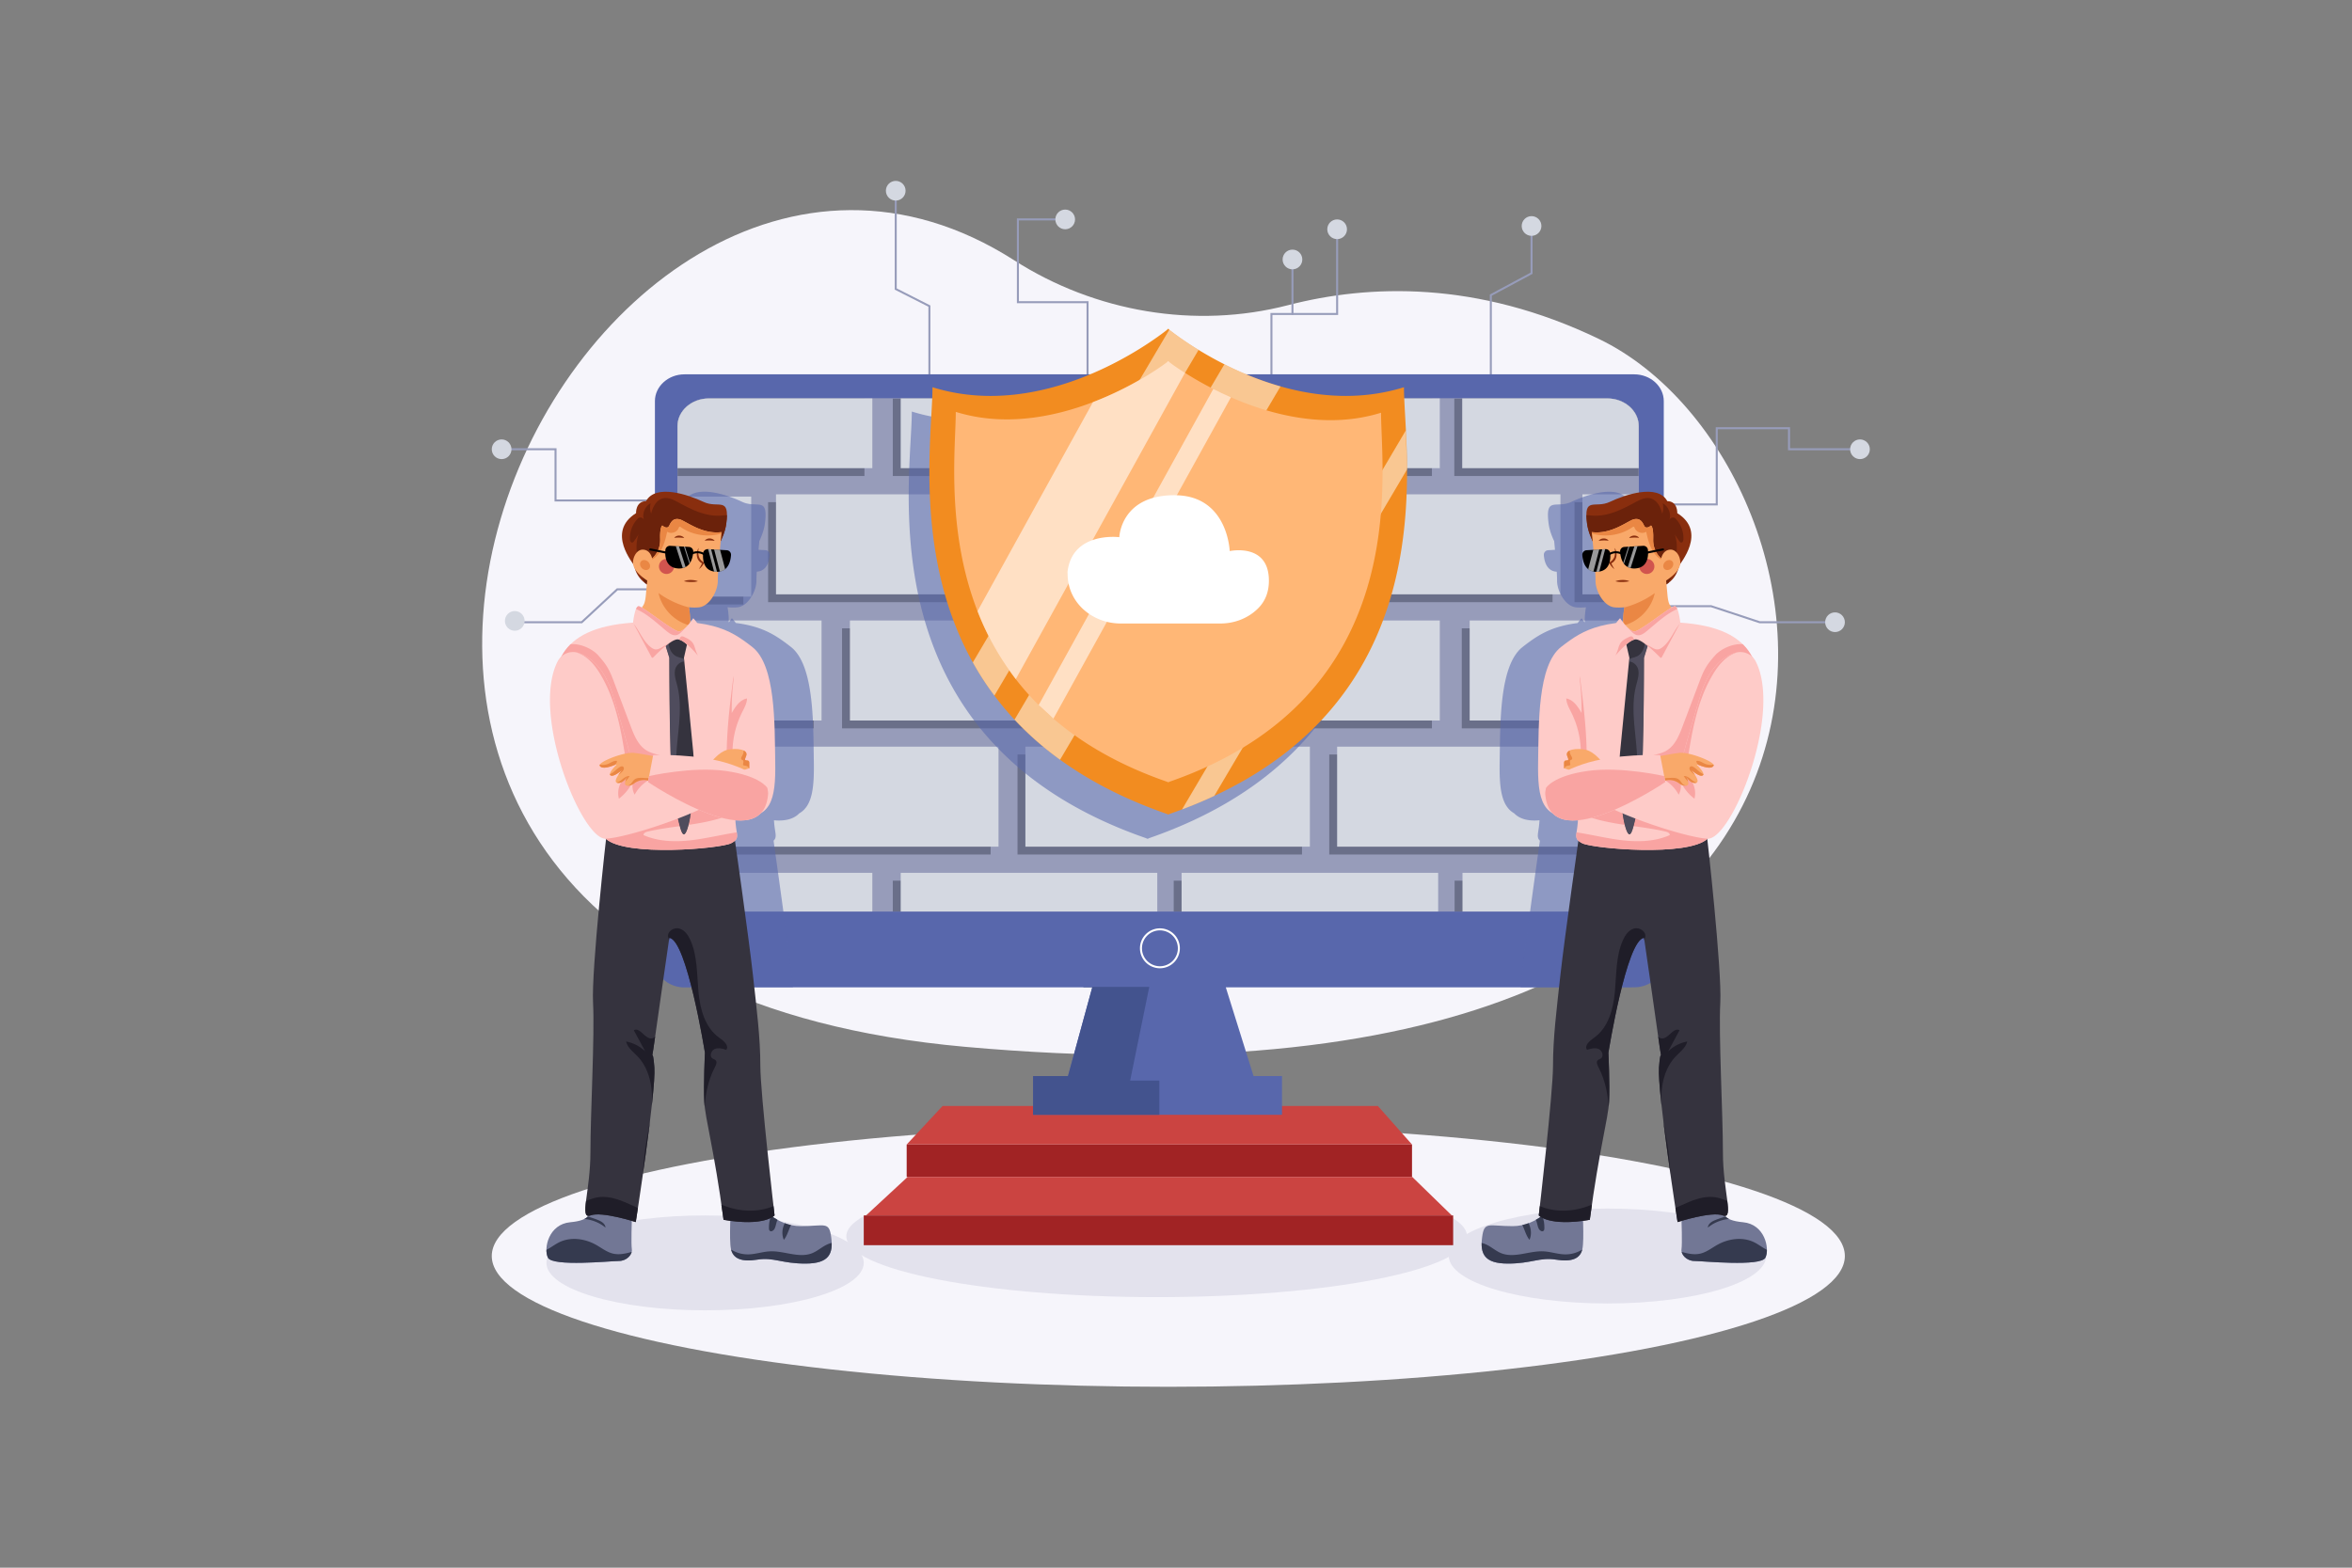 <svg id="_01" data-name="01" xmlns="http://www.w3.org/2000/svg" xmlns:xlink="http://www.w3.org/1999/xlink" viewBox="0 0 4680 3120"><rect x="0" y="0" width="4680" height="3120" fill="#808080" stroke="none"/><defs><style>.cls-1{fill:none;}.cls-2{opacity:0;}.cls-3{fill:#fff;}.cls-4{fill:#f6f5fb;}.cls-5{fill:#e3e2ed;}.cls-6{fill:#979cba;}.cls-7{fill:#d4d8e1;}.cls-8{fill:#cb4441;}.cls-9{fill:#a12324;}.cls-10{fill:#5867ac;}.cls-11{clip-path:url(#clip-path);}.cls-12{fill:#43538e;}.cls-13{clip-path:url(#clip-path-2);}.cls-14{opacity:0.69;}.cls-15{fill:#565b72;}.cls-16{opacity:0.56;}.cls-17{fill:#f28c20;}.cls-18{opacity:0.51;}.cls-19{fill:#ffb776;}.cls-20{opacity:0.57;}.cls-21{fill:#727795;}.cls-22{clip-path:url(#clip-path-3);}.cls-23{fill:#353a4f;}.cls-24{clip-path:url(#clip-path-4);}.cls-25{fill:#35333e;}.cls-26{clip-path:url(#clip-path-5);}.cls-27{fill:#1f1d28;}.cls-28{fill:#fecbc8;}.cls-29{clip-path:url(#clip-path-6);}.cls-30{fill:#f9a4a2;}.cls-31{fill:#892e0e;}.cls-32{clip-path:url(#clip-path-7);}.cls-33{fill:#6b220b;}.cls-34{fill:#f9a96a;}.cls-35{clip-path:url(#clip-path-8);}.cls-36{fill:#ea8744;}.cls-37{fill:#d1544e;}.cls-38{clip-path:url(#clip-path-9);}.cls-39{opacity:0.6;}.cls-40{fill:#605e72;}.cls-41{clip-path:url(#clip-path-10);}.cls-42{clip-path:url(#clip-path-11);}.cls-43{clip-path:url(#clip-path-12);}.cls-44{clip-path:url(#clip-path-13);}.cls-45{clip-path:url(#clip-path-14);}.cls-46{opacity:0.61;}.cls-47{fill:#fafafb;}.cls-48{clip-path:url(#clip-path-15);}.cls-49{clip-path:url(#clip-path-16);}.cls-50{clip-path:url(#clip-path-17);}.cls-51{clip-path:url(#clip-path-18);}.cls-52{clip-path:url(#clip-path-19);}.cls-53{clip-path:url(#clip-path-20);}.cls-54{clip-path:url(#clip-path-21);}.cls-55{clip-path:url(#clip-path-22);}.cls-56{clip-path:url(#clip-path-23);}.cls-57{clip-path:url(#clip-path-24);}.cls-58{clip-path:url(#clip-path-25);}.cls-59{clip-path:url(#clip-path-26);}</style><clipPath id="clip-path"><path class="cls-1" d="M3251.81,745H1361.89c-32.31,0-58.75,24-58.75,53.24V1911.71c0,29.28,26.44,53.24,58.75,53.24h811.49l-48.32,176.66h-69.48v77.12h495.35v-77.12h-56.6L2439.09,1965h812.72c32.31,0,58.75-24,58.75-53.24V798.24C3310.56,769,3284.12,745,3251.81,745Z"/></clipPath><clipPath id="clip-path-2"><path class="cls-1" d="M3260.74,847.92v911.25c0,30.2-28,54.95-62.2,54.95H1410.27c-34.23,0-62.2-24.75-62.2-54.95V847.92c0-30.2,28-54.95,62.2-54.95H3198.54C3232.77,793,3260.74,817.72,3260.74,847.92Z"/></clipPath><clipPath id="clip-path-3"><path class="cls-1" d="M3345.85,2427s1.69,48.62,0,59.07,10.07,23.53,25.76,23.53,132,11.76,141.15-6.53-1.31-66.66-44.44-70.58-37.57-20.11-37.57-20.11S3368.45,2395.33,3345.85,2427Z"/></clipPath><clipPath id="clip-path-4"><path class="cls-1" d="M3089.78,2399.76s-31.5,40.52-79.79,40.52-56.69-10.46-60.89,22.22,4.2,52.28,51.44,52.28,63-13.07,95.54-7.84,48.29-2.62,52.49-20.92,0-86.26,0-86.26Z"/></clipPath><clipPath id="clip-path-5"><path class="cls-1" d="M3143.57,1652.17s-30.75,216.09-38.59,287.54-14.81,125.47-14.81,181.23-28.34,298-28.34,298,19.63,22.66,101.53,8.72c18.79-141.16,36.6-200.41,38.34-235.26s-1.31-97.15-1.31-97.15,36-225.24,70.91-228.72c0,0,22.76,156.83,29.73,207.37s3.48,1.74,0,50.54,37,307.75,37,307.75,67.58-22,90.23-13.25,0-48.79,0-125.47-8.71-233.51-5.23-298-26.13-331.1-27.88-343.3S3143.57,1652.17,3143.57,1652.17Z"/></clipPath><clipPath id="clip-path-6"><path class="cls-1" d="M3106.29,1287.52c-47.05,36.6-44.44,154.23-45.75,228.72s7.32,117.63,79.47,108.48c-.06,36.6-12.13,43.13,8.44,53.59s210.09,27.45,249.3-9.15,84.95-130.7,99.33-235.26-.72-184.28-153.63-194.74S3153.34,1250.93,3106.29,1287.52Z"/></clipPath><clipPath id="clip-path-7"><path class="cls-1" d="M3337.45,1021.25s1.21-23.64-19.85-23.88c-19.24-35.08-84.37-12.72-114.27,1.44s-52.79-12.27-45.32,43.65,79.14,135.16,127.2,130.25,55.12-42.06,55.82-46.37S3398.08,1059.27,3337.45,1021.25Z"/></clipPath><clipPath id="clip-path-8"><path class="cls-1" d="M3167.24,1059s7.83,75.75,7.52,96.4,16.66,51.91,38.52,53.43a101.88,101.88,0,0,0,18.92-.24s-3.75,21.27-1.87,33.86,16.6,21.32,32.48,22.58c16.27,1.29,65-26.1,64.74-45s-7-7.37-9.63-36l-2.65-28.64s21.05-12.88,26.61-27.29-4.45-34.38-17.64-34.21c-15.78.2-18.7,17.46-18.7,17.46s-16.8-13-16-38.23-4.35-27.27-4.35-27.27-9.64,8.93-13.77.18-8.79-15.09-20.23-12.61S3206.88,1064.13,3167.24,1059Z"/></clipPath><clipPath id="clip-path-9"><path class="cls-1" d="M3236.05,1282.53l6.09,26.64s-13.59,135-18.52,188,3.39,135.38,13.61,157.59,15.08-25.07,24.59-56.2,9.48-289.41,9.48-289.41l9.59-31.19S3256,1246.17,3236.05,1282.53Z"/></clipPath><clipPath id="clip-path-10"><path class="cls-1" d="M3189.34,1518.42s-16.37-22.22-33.7-26.14-43.47-1.3-36.93,13.07-6.54,2.62-6.54,13.07v10.46l17.77,6.07s16.4,31.92,32.64,35.8S3142.34,1556.32,3189.34,1518.42Z"/></clipPath><clipPath id="clip-path-11"><path class="cls-1" d="M3493.74,1316.75a34.43,34.43,0,0,0-40.62-17.65c-21.9,6.67-52.09,26.78-69.75,85.14-30.06,99.33-39.92,139.85-39.92,139.85l-161.3-9.15s-34.09,28.75-25.57,58.81,190.19,92.8,241.17,95.41C3445.3,1671.6,3546.91,1422.16,3493.74,1316.75Z"/></clipPath><clipPath id="clip-path-12"><path class="cls-1" d="M3276.53,1510.23s45.31-9.68,65.25-11.86,71.37,18.21,68,25.35c-4.11,8.74-23.71,1.4-32.1-2.23-.76-.32-1.48.5-.92,1.06,5.43,5.41,16.17,17.07,11.6,20.51-6,4.53-22.92-10.39-22.92-10.39s21,24.2,8.41,25.53-20.43-15.58-20.43-15.58,11.64,19.56,2.63,20.88a18.63,18.63,0,0,1-14.25-4.11,32.7,32.7,0,0,0-26.43-6.46l-27.44,5.7Z"/></clipPath><clipPath id="clip-path-13"><path class="cls-1" d="M3074.44,1569.46s9.16-26.14,74.51-48.36,154.46-18.3,154.46-18.3l10.22,53.59S3072.44,1719.7,3074.44,1569.46Z"/></clipPath><clipPath id="clip-path-14"><path class="cls-1" d="M3223.62,1230.38s17.07,25.62,27.92,26.45,73.66-51.24,81.1-50.41,10.81,32.74,10.81,32.74l-36.91,68.94a1.86,1.86,0,0,1-3,.5c-7.39-7.65-35-35.36-48.18-36.07-12.17-.66-34.13,23.92-42.52,33.89a1.88,1.88,0,0,1-3.31-1.23c.18-12.73.53-44.28-.07-50.84C3208.69,1246.08,3223.62,1230.38,3223.62,1230.38Z"/></clipPath><clipPath id="clip-path-15"><path class="cls-1" d="M1257.23,2427s-1.69,48.62,0,59.07-10.07,23.53-25.76,23.53-132,11.76-141.15-6.53,1.31-66.66,44.44-70.58,37.57-20.11,37.57-20.11S1234.63,2395.33,1257.23,2427Z"/></clipPath><clipPath id="clip-path-16"><path class="cls-1" d="M1513.3,2399.76s31.5,40.52,79.79,40.52,56.7-10.46,60.9,22.22-4.2,52.28-51.45,52.28-63-13.07-95.54-7.84-48.29-2.62-52.49-20.92,0-86.26,0-86.26Z"/></clipPath><clipPath id="clip-path-17"><path class="cls-1" d="M1459.52,1652.17s30.74,216.09,38.58,287.54,14.81,125.47,14.81,181.23,28.34,298,28.34,298-19.63,22.66-101.53,8.72c-18.79-141.16-36.59-200.41-38.34-235.26s1.31-97.15,1.31-97.15-36-225.24-70.91-228.72c0,0-22.76,156.83-29.73,207.37s-3.48,1.74,0,50.54-37,307.75-37,307.75-67.58-22-90.23-13.25,0-48.79,0-125.47,8.71-233.51,5.23-298,26.14-331.1,27.88-343.3S1459.52,1652.17,1459.52,1652.17Z"/></clipPath><clipPath id="clip-path-18"><path class="cls-1" d="M1496.79,1287.52c47,36.6,44.44,154.23,45.75,228.72s-7.32,117.63-79.47,108.48c.06,36.6,12.13,43.13-8.44,53.59s-210.09,27.45-249.29-9.15-85-130.7-99.34-235.26.72-184.28,153.64-194.74S1449.74,1250.93,1496.79,1287.52Z"/></clipPath><clipPath id="clip-path-19"><path class="cls-1" d="M1265.63,1021.25s-1.21-23.64,19.85-23.88c19.24-35.08,84.38-12.72,114.28,1.44s52.78-12.27,45.32,43.65-79.15,135.16-127.21,130.25-55.12-42.06-55.82-46.37S1205,1059.27,1265.63,1021.25Z"/></clipPath><clipPath id="clip-path-20"><path class="cls-1" d="M1435.84,1059s-7.83,75.75-7.52,96.4-16.66,51.91-38.52,53.43a101.88,101.88,0,0,1-18.92-.24s3.75,21.27,1.87,33.86-16.59,21.32-32.48,22.58c-16.27,1.29-65-26.1-64.74-45s7-7.37,9.63-36l2.66-28.64s-21.06-12.88-26.62-27.29,4.45-34.38,17.64-34.21c15.78.2,18.7,17.46,18.7,17.46s16.8-13,16-38.23,4.36-27.27,4.36-27.27,9.63,8.93,13.76.18,8.79-15.09,20.23-12.61S1396.21,1064.13,1435.84,1059Z"/></clipPath><clipPath id="clip-path-21"><path class="cls-1" d="M1367,1282.53l-6.09,26.64s13.59,135,18.52,188-3.39,135.38-13.61,157.59-15.08-25.07-24.59-56.2-9.48-289.41-9.48-289.41l-9.59-31.19S1347.06,1246.17,1367,1282.53Z"/></clipPath><clipPath id="clip-path-22"><path class="cls-1" d="M1413.75,1518.42s16.36-22.22,33.69-26.14,43.47-1.3,36.94,13.07,6.53,2.62,6.53,13.07v10.46l-17.76,6.07s-16.41,31.92-32.65,35.8S1460.74,1556.32,1413.75,1518.42Z"/></clipPath><clipPath id="clip-path-23"><path class="cls-1" d="M1109.34,1316.75A34.44,34.44,0,0,1,1150,1299.1c21.89,6.67,52.08,26.78,69.74,85.14,30.06,99.33,39.93,139.85,39.93,139.85l161.29-9.15s34.09,28.75,25.57,58.81-190.19,92.8-241.16,95.41C1157.79,1671.6,1056.17,1422.16,1109.34,1316.75Z"/></clipPath><clipPath id="clip-path-24"><path class="cls-1" d="M1326.55,1510.23s-45.31-9.68-65.25-11.86-71.36,18.21-68,25.35c4.11,8.74,23.72,1.4,32.11-2.23.75-.32,1.47.5.91,1.06-5.43,5.41-16.16,17.07-11.6,20.51,6,4.53,22.92-10.39,22.92-10.39s-21,24.2-8.41,25.53,20.44-15.58,20.44-15.58-11.65,19.56-2.63,20.88c5.72.84,10.53-1.27,14.25-4.11a32.67,32.67,0,0,1,26.42-6.46l27.44,5.7Z"/></clipPath><clipPath id="clip-path-25"><path class="cls-1" d="M1528.64,1569.46s-9.16-26.14-74.51-48.36-154.46-18.3-154.46-18.3l-10.22,53.59S1530.64,1719.7,1528.64,1569.46Z"/></clipPath><clipPath id="clip-path-26"><path class="cls-1" d="M1379.46,1230.38s-17.07,25.62-27.92,26.45-73.66-51.24-81.09-50.41-10.81,32.74-10.81,32.74l36.9,68.94a1.86,1.86,0,0,0,3,.5c7.39-7.65,35-35.36,48.18-36.07,12.17-.66,34.13,23.92,42.52,33.89a1.88,1.88,0,0,0,3.31-1.23c-.17-12.73-.52-44.28.07-50.84C1394.4,1246.08,1379.46,1230.38,1379.46,1230.38Z"/></clipPath></defs><title>01</title><g id="_01-2" data-name="01" class="cls-2"><rect class="cls-3" width="4680" height="3120"/></g><path class="cls-4" d="M2018.15,518.09c161.09,103.06,360.18,137.11,544.5,89.33,160.62-41.63,376.16-49.72,618.77,67.12C3699.49,924,3921.34,2262.35,1920.25,2083.37,200.87,1929.59,1142.58-42.13,2018.15,518.09Z"/><ellipse class="cls-4" cx="2324.71" cy="2499.72" rx="1346.19" ry="260.28"/><ellipse class="cls-5" cx="1402.99" cy="2513.38" rx="315.72" ry="94.45"/><ellipse class="cls-5" cx="3198.55" cy="2499.72" rx="315.72" ry="94.45"/><ellipse class="cls-5" cx="2301.54" cy="2460.52" rx="617.52" ry="121.02"/><path class="cls-6" d="M2529.91,794.18a2,2,0,0,1-2-2V622.88h130.7V468a2,2,0,1,1,4,0V626.88h-130.7v165.3A2,2,0,0,1,2529.91,794.18Z"/><path class="cls-6" d="M2571.73,626.88a2,2,0,0,1-2-2V525.55a2,2,0,1,1,4,0v99.33A2,2,0,0,1,2571.73,626.88Z"/><path class="cls-6" d="M2164,836a2,2,0,0,1-2-2V603.36H2023.41V434.68h87a2,2,0,0,1,0,4h-83V599.36H2166V834A2,2,0,0,1,2164,836Z"/><path class="cls-6" d="M1849.32,795a2,2,0,0,1-2-2V610.43l-67-34V381.78a2,2,0,0,1,4,0V574l67,34V793A2,2,0,0,1,1849.32,795Z"/><path class="cls-6" d="M2966.44,785.23a2,2,0,0,1-2-2V586.18l81-43.53v-92.9a2,2,0,0,1,4,0V545l-81,43.53V783.23A2,2,0,0,1,2966.44,785.23Z"/><path class="cls-6" d="M3418,1005.91H3203.33a2,2,0,0,1,0-4H3414V850.3h147.77v41.82H3701a2,2,0,1,1,0,4H3557.81V854.3H3418Z"/><path class="cls-6" d="M1410.82,998.06H1103.4V896.12H998.13a2,2,0,0,1,0-4H1107.4V994.06h303.42a2,2,0,1,1,0,4Z"/><path class="cls-6" d="M1158.36,1240.33H1024.27a2,2,0,0,1,0-4h132.52l70.58-65.4h192.75a2,2,0,0,1,0,4H1228.94Z"/><path class="cls-6" d="M3651.3,1240.33H3501l-96.62-31.92H3143.57a2,2,0,0,1,0-4H3405l96.63,31.92H3651.3a2,2,0,0,1,0,4Z"/><circle class="cls-7" cx="1782.32" cy="379.6" r="19.6"/><circle class="cls-7" cx="998.13" cy="894.12" r="19.6"/><circle class="cls-7" cx="1024.27" cy="1235.71" r="19.6"/><circle class="cls-7" cx="2119.52" cy="436.68" r="19.6"/><circle class="cls-7" cx="2571.73" cy="516.4" r="19.6"/><circle class="cls-7" cx="2660.61" cy="456.28" r="19.6"/><circle class="cls-7" cx="3047.48" cy="449.75" r="19.6"/><circle class="cls-7" cx="3700.97" cy="894.12" r="19.6"/><circle class="cls-7" cx="3651.3" cy="1238.33" r="19.6"/><polygon class="cls-8" points="1875.55 2201.1 1804.1 2277.78 2809.6 2277.78 2741.64 2201.1 1875.55 2201.1"/><rect class="cls-9" x="1804.1" y="2277.78" width="1005.51" height="64.48"/><polygon class="cls-8" points="1806.06 2342.26 1723.23 2418.93 2888.79 2418.93 2810.01 2342.26 1806.06 2342.26"/><rect class="cls-9" x="1718.71" y="2418.93" width="1172.8" height="59.25"/><path class="cls-10" d="M3310.57,798.24V1911.71c0,29.28-26.45,53.25-58.76,53.25H2439.07l55.26,176.65h56.6v77.11H2055.58v-77.11h69.48L2173.39,1965h-811.5c-32.31,0-58.74-24-58.74-53.25V798.24c0-29.28,26.43-53.25,58.74-53.25H3251.81C3284.12,745,3310.57,769,3310.57,798.24Z"/><g class="cls-11"><polygon class="cls-12" points="2286.81 1964.1 2156.11 1964.1 2018.44 2115.71 2018.44 2246.21 2306.85 2260.35 2306.85 2150.57 2248.78 2150.57 2286.81 1964.1"/></g><path class="cls-6" d="M3260.74,847.92v911.25c0,30.2-28,54.95-62.2,54.95H1410.27c-34.23,0-62.2-24.75-62.2-54.95V847.92c0-30.2,28-54.95,62.2-54.95H3198.54C3232.77,793,3260.74,817.72,3260.74,847.92Z"/><g class="cls-13"><rect class="cls-6" x="1340.54" y="783.23" width="1924.39" height="1040.02"/><g class="cls-14"><rect class="cls-15" x="1277.31" y="748.28" width="442.75" height="199.09"/><rect class="cls-15" x="1528.4" y="999.37" width="442.75" height="199.09"/><rect class="cls-15" x="1675.49" y="1250.46" width="1173.74" height="199.09"/><rect class="cls-15" x="2908.66" y="1250.46" width="445.72" height="199.09"/><rect class="cls-15" x="1277.31" y="1250.46" width="341.72" height="199.09"/><rect class="cls-15" x="1277.31" y="1501.55" width="693.84" height="199.09"/><rect class="cls-15" x="2024.64" y="1501.55" width="566.07" height="199.09"/><rect class="cls-15" x="2644.92" y="1501.55" width="709.46" height="199.09"/><rect class="cls-15" x="1277.31" y="1752.65" width="442.75" height="199.09"/><rect class="cls-15" x="1776.52" y="1752.65" width="510.53" height="199.09"/><rect class="cls-15" x="2335.44" y="1752.65" width="510.53" height="199.09"/><rect class="cls-15" x="2894.37" y="1752.65" width="460.02" height="199.09"/><rect class="cls-15" x="2627.85" y="999.37" width="461.44" height="199.09"/><rect class="cls-15" x="3133.01" y="999.37" width="221.38" height="199.09"/><rect class="cls-15" x="1776.52" y="748.28" width="1072.71" height="199.09"/><rect class="cls-15" x="2893.8" y="748.28" width="442.75" height="199.09"/><rect class="cls-15" x="1261.63" y="1003.83" width="217.47" height="199.09"/></g><rect class="cls-7" x="1293" y="732.71" width="442.75" height="199.09"/><rect class="cls-7" x="1544.09" y="983.8" width="442.75" height="199.09"/><rect class="cls-7" x="1691.18" y="1234.89" width="1173.74" height="199.09"/><rect class="cls-7" x="2924.35" y="1234.89" width="445.72" height="199.09"/><rect class="cls-7" x="1293" y="1234.89" width="341.72" height="199.09"/><rect class="cls-7" x="1293" y="1485.98" width="693.84" height="199.09"/><rect class="cls-7" x="2040.33" y="1485.98" width="566.07" height="199.09"/><rect class="cls-7" x="2660.61" y="1485.98" width="709.46" height="199.09"/><rect class="cls-7" x="1293" y="1737.07" width="442.75" height="199.09"/><rect class="cls-7" x="1792.21" y="1737.07" width="510.53" height="199.09"/><rect class="cls-7" x="2351.13" y="1737.07" width="510.53" height="199.09"/><rect class="cls-7" x="2910.05" y="1737.07" width="460.02" height="199.09"/><rect class="cls-7" x="2643.54" y="983.8" width="461.44" height="199.09"/><rect class="cls-7" x="3148.69" y="983.8" width="221.38" height="199.09"/><rect class="cls-7" x="1792.21" y="732.71" width="1072.71" height="199.09"/><rect class="cls-7" x="2909.49" y="732.71" width="442.75" height="199.09"/><rect class="cls-7" x="1277.31" y="988.26" width="217.47" height="199.09"/></g><path class="cls-3" d="M2308,1927a39.71,39.71,0,1,1,39.71-39.7A39.75,39.75,0,0,1,2308,1927Zm0-75.41a35.71,35.71,0,1,0,35.71,35.71A35.74,35.74,0,0,0,2308,1851.61Z"/><g class="cls-16"><path class="cls-10" d="M2756.27,904.7c-1.77-35.34-3.89-64.66-3.89-85.68-86.63,27-171.92,19.24-245.61-1.67a632,632,0,0,1-111.64-44c-19.21-9.7-36.47-19.5-51.39-28.65a621.12,621.12,0,0,1-58.29-40.07c-.08-.08-.19-.13-.27-.21,0-1.94-3.68-1.94-3.68,0-30.35,24-244.41,183.92-467.19,114.62,0,90.29-39.24,333.36,80.24,547.65a583.38,583.38,0,0,0,83,113.92,622,622,0,0,0,90.6,79.7c57.64,41.77,127.77,78.57,213,108.08,0,1.08,4.42,1.08,4.42,0,8.57-2.95,17-6,25.25-9.12q25.29-9.49,48.72-19.9,7.82-3.46,15.43-7c340.65-158.85,384.28-452.69,383.57-649.68h0v0C2758.44,954.45,2757.42,928.23,2756.27,904.7Z"/></g><path class="cls-17" d="M2799.7,934.3v0c.7,197-42.92,490.83-383.58,649.68q-30.47,14.24-64.14,26.92c-8.26,3.11-16.68,6.17-25.25,9.12,0,1.08-4.42,1.08-4.42,0-85.22-29.51-155.35-66.31-213-108.08a622.54,622.54,0,0,1-90.6-79.7,582.84,582.84,0,0,1-83-113.92c-119.48-214.29-80.25-457.36-80.25-547.65C2078.27,840,2292.33,680,2322.67,656.07c0-1.94,3.69-1.94,3.69,0,.08.07.18.13.26.21a621.12,621.12,0,0,0,58.29,40.07c14.93,9.15,32.18,18.95,51.39,28.65A632.15,632.15,0,0,0,2548,769c73.68,20.91,159,28.62,245.6,1.67,0,21,2.12,50.34,3.9,85.68C2798.6,879.9,2799.62,906.12,2799.7,934.3Z"/><g class="cls-18"><path class="cls-3" d="M2548,769,2109.32,1512a622.54,622.54,0,0,1-90.6-79.7L2436.3,725A632.15,632.15,0,0,0,2548,769Z"/><path class="cls-3" d="M2384.91,696.35l-406.26,688.07a573.82,573.82,0,0,1-42.92-66.08l390.89-662.06A621.12,621.12,0,0,0,2384.91,696.35Z"/><path class="cls-3" d="M2797.45,856.37,2352,1610.92q33.72-12.66,64.14-26.92L2799.7,934.32v0Z"/></g><path class="cls-19" d="M2326.44,1556c0,.91-3.84.91-3.84,0-95-32.88-169-76.28-226.5-125.73q-15.45-13.26-29.31-27.08a525.92,525.92,0,0,1-45.56-51.52,539.82,539.82,0,0,1-76.17-135.33c-63.65-163.4-43.26-329.15-43.26-396.62,96.53,30,195.19,10.38,273-19.42s135-69.79,148.11-80.17c0-1.67,3.22-1.67,3.22,0C2331,724,2342,732,2357.86,742c14.82,9.44,33.93,20.68,56.33,32.07,10.95,5.54,22.69,11.14,35.11,16.58,81.24,35.57,191.42,64.14,298.72,30.76C2748,943.73,2814.15,1387.11,2326.44,1556Z"/><path class="cls-3" d="M2229.92,1240.88h198.69c27.95,0,55.15-10.51,74.91-30.28,13.52-13.52,21.22-31.45,21.35-54.35.41-76.69-78-59.5-78-59.5s-3.58-109.41-107.11-111.11c-109.8-1.81-112.57,83.48-112.57,83.48s-93.14-12.09-103,68.62a35.48,35.48,0,0,0,.14,4.13C2124.19,1199.89,2174.12,1240.88,2229.92,1240.88Z"/><g class="cls-20"><path class="cls-3" d="M2357.86,742l-336.63,609.58a539.82,539.82,0,0,1-76.17-135.33l229.74-416c77.93-29.82,135-69.79,148.11-80.17,0-1.67,3.22-1.67,3.22,0C2331,724,2342,732,2357.86,742Z"/><path class="cls-3" d="M2096.1,1430.22l353.2-639.53c-12.42-5.44-24.16-11-35.11-16.58l-347.4,629Z"/></g><g class="cls-16"><path class="cls-10" d="M3294.89,1242.06v669.65c0,29.28-26.46,53.25-58.77,53.25H3209c-6-41.38-11.6-80.3-13.54-93.61-.44-3.11-.7-4.83-.7-4.83-15.69,1.54-31.6,47.88-44.39,98.44H3025.67q1.38-12.27,2.8-25.25c3-27.37,9.39-76,16.1-125.6,7.45-55.16,15.35-111.46,19.53-140.95-4.6-4.31-4.65-9-3.61-16.57.81-5.86,2.28-13.49,2.8-24.08-20.65,1.88-38.58-1.64-50.42-13.88-25.93-14.74-29.72-51.15-28.84-102.39,1.31-74.49-1.3-192.12,45.75-228.72,29.8-23.18,55.68-40.59,109.47-47.57a101.63,101.63,0,0,1,7.87-9.57s2.35,3.56,5.88,8l.42,0c-.68-11.79,1.88-27.5,2.25-29.54a2.18,2.18,0,0,0,0-.24,102.92,102.92,0,0,1-18.92.24c-21.85-1.52-38.85-32.78-38.51-53.43.06-4-.2-10.25-.65-17.54-1.2-.11-2.4-.24-3.5-.45a22.7,22.7,0,0,1-10.46-4.7c-8.68-7-11.08-19.45-11.68-28a9,9,0,0,1,8.47-9.67l13.35-.79.34,0c-.57-6.28-1.12-12.19-1.62-17.34-5.67-11.84-9.56-23.57-11-34.45a136.12,136.12,0,0,1-1.41-17.07c-.34-33,20.49-14.16,46.71-26.58,29.9-14.17,95-36.52,114.28-1.44a23.1,23.1,0,0,1,4,.37c16.94,3,15.9,23.52,15.9,23.52,53.64,33.62,15.71,86.6,5.77,101.37a23.17,23.17,0,0,1-1.35,5.47,29.51,29.51,0,0,1-2.57,5,55.11,55.11,0,0,1-17.75,25.82c-.75.63-1.56,1.23-2.4,1.83-1,.74-2.09,1.44-3.22,2.15.4,4.21,1,10.79,2,21.14.89,9.65,2.25,14.75,3.66,18,1.52,3.48,3.12,4.81,4.29,7.32,3.27-1.93,5.65-3,6.77-2.9,1.91.21,3.53,2.43,4.89,5.62,4,9.36,5.93,27.13,5.93,27.13Q3281.76,1240.18,3294.89,1242.06Z"/></g><g class="cls-16"><path class="cls-10" d="M1590.48,1618.63c-11.84,12.24-29.78,15.76-50.43,13.88.53,10.59,2,18.22,2.8,24.08,1.05,7.6,1,12.26-3.61,16.57,4.16,29.49,12,85.79,19.53,140.95,6.72,49.58,13.07,98.23,16.1,125.6q1.41,13,2.82,25.25H1452.93c-12.78-50.56-28.67-96.9-44.38-98.44,0,0-.27,1.72-.71,4.83-1.93,13.31-7.58,52.23-13.54,93.61h-32.41c-32.31,0-58.74-24-58.74-53.25V1242.85q15.4-2.47,33.25-3.69s1.88-17.77,5.93-27.13c1.36-3.19,3-5.41,4.89-5.62a1.9,1.9,0,0,1,.84.11,23,23,0,0,1,5.93,2.79c2.25-4.86,6.09-5.28,8-25.28.94-10.35,1.57-16.93,2-21.14-1.13-.71-2.2-1.41-3.22-2.15a54.46,54.46,0,0,1-12.62-12.7,55.89,55.89,0,0,1-7.53-15,28.73,28.73,0,0,1-2.56-5,22.71,22.71,0,0,1-1.36-5.47c-9.93-14.77-47.86-67.75,5.78-101.37,0,0-.55-10.87,5.67-18,3-3.35,7.42-5.86,14.19-5.94,19.24-35.08,84.38-12.73,114.26,1.44,26.24,12.42,47.08-6.38,46.74,26.58a138.33,138.33,0,0,1-1.42,17.07c-1.43,10.88-5.35,22.61-11,34.45-.5,5.15-1,11.06-1.62,17.34l.34,0,13.36.79a9,9,0,0,1,8.47,9.67c-.61,8.57-3,21-11.71,28a22.52,22.52,0,0,1-10.46,4.7c-1.1.21-2.27.34-3.48.45-.44,7.29-.7,13.49-.65,17.54.31,20.65-16.65,51.91-38.5,53.43a103,103,0,0,1-18.93-.24,1.47,1.47,0,0,0,0,.24c.36,2,2.92,17.75,2.22,29.54l.42,0c3.55-4.49,5.9-8,5.9-8a101.63,101.63,0,0,1,7.87,9.57c53.8,7,79.68,24.39,109.47,47.57,47.06,36.6,44.44,154.23,45.75,228.72C1620.2,1567.48,1616.41,1603.89,1590.48,1618.63Z"/></g><path class="cls-21" d="M3345.85,2427s1.69,48.62,0,59.07,10.07,23.53,25.76,23.53,132,11.76,141.15-6.53-1.31-66.66-44.44-70.58-37.57-20.11-37.57-20.11S3368.45,2395.33,3345.85,2427Z"/><g class="cls-22"><path class="cls-23" d="M3524,2490.67c-12.34-3.55-22.19-12.73-33.72-18.36-22.76-11.12-50.77-7.33-72.89,5-11.24,6.27-21.62,14.71-34.15,17.63-21.67,5-43.27-7.49-65.39-10,2.4,13.46,11.66,25,23,32.61s24.72,11.68,38.09,14.56a251.3,251.3,0,0,0,101,.92c27.08-5.31,56.53-18.55,65.05-44.53A29.22,29.22,0,0,1,3524,2490.67Z"/><path class="cls-23" d="M3554.27,2475.82l-8.74,11.08c-.16.56-.39,1.07-.57,1.62C3550,2485.85,3553.68,2481.57,3554.27,2475.82Z"/><path class="cls-23" d="M3482.14,2433.12l.16-10.88c-20.12-10.66-44.65-3.17-66.05,4.6-8.1,2.94-17.59,7.68-18,16.28C3421.15,2424.14,3455.38,2420.06,3482.14,2433.12Z"/></g><path class="cls-21" d="M3089.78,2399.76s-31.5,40.52-79.79,40.52-56.69-10.46-60.89,22.22,4.2,52.28,51.44,52.28,63-13.07,95.54-7.84,48.29-2.62,52.49-20.92,0-86.26,0-86.26Z"/><g class="cls-24"><path class="cls-23" d="M3160.4,2476.89a62.46,62.46,0,0,1-45.19,19.6c-14.86,0-29.26-5.38-44.1-6.07-28.3-1.32-57.65,14.2-84,3.69-9.26-3.7-17-10.32-25.7-15.21s-19.4-8-28.55-4.06l0,17.47c-2.95,9.39,2.23,19.83,10,25.87s17.64,8.57,27.25,10.69c54.21,11.91,112.51,14.46,163.74-6.89,9.32-3.89,18.65-8.8,24.69-16.89S3166.41,2485,3160.4,2476.89Z"/><path class="cls-23" d="M3031.3,2442.81c3.64,8.46,6.21,17.63,12.12,24.68,7.58-17.58-.68-40.38-17.77-49a3.26,3.26,0,0,0-1.57,3.87l-10.77.66C3022.08,2425.8,3027.66,2434.35,3031.3,2442.81Z"/><path class="cls-23" d="M3057.56,2431.46c1.52,4.62,2,9.59,4.2,13.94,1.81,3.63,6.64,6.86,9.63,4.11,1.63-1.5,1.71-4,1.65-6.22-.18-7.5-.62-15.31-4.27-21.88s-11.44-11.44-18.64-9.3l-1.86,8.94C3053,2422.17,3056,2426.84,3057.56,2431.46Z"/></g><path class="cls-25" d="M3143.57,1652.17s-30.75,216.09-38.59,287.54-14.81,125.47-14.81,181.23-28.34,298-28.34,298,19.63,22.66,101.53,8.72c18.79-141.16,36.6-200.41,38.34-235.26s-1.31-97.15-1.31-97.15,36-225.24,70.91-228.72c0,0,22.76,156.83,29.73,207.37s3.48,1.74,0,50.54,37,307.75,37,307.75,67.58-22,90.23-13.25,0-48.79,0-125.47-8.71-233.51-5.23-298-26.13-331.1-27.88-343.3S3143.57,1652.17,3143.57,1652.17Z"/><g class="cls-26"><path class="cls-27" d="M3326.4,2388.8c-1.39-36-2.79-72.13-8.11-107.79-4.57-30.61-12-61-12.53-91.89s6.87-63.52,28.07-86.06c8.85-9.41,20.38-17.67,23.43-30.23a74.29,74.29,0,0,0-38,19.55q11.31-20.93,22.61-41.87c-12.15-7.2-22.5,18.65-36.37,16-7.66-1.47-10.66-10.65-12.13-18.31a1259.3,1259.3,0,0,1-20.9-171.48l-6.05,82.55c-12.69,70.09,21.21,140,24,211.21.92,23.62-1.6,47.25-1.47,70.89A317.36,317.36,0,0,0,3326.4,2388.8Z"/><path class="cls-27" d="M3273.67,1864.72c2.27-10.93-11.53-19.82-22.27-16.8s-17.74,13.31-22.25,23.52c-14,31.74-12.67,67.75-15.83,102.3s-13.17,71.9-41.66,91.69c-8.5,5.9-19.82,15.53-13.74,23.9,7.58-2.4,16-4.77,23.23-1.58s10.73,14.73,4,19c-1.94,1.25-4.41,1.69-6,3.33-3.37,3.39-1.09,9.06,1.14,13.28,29.67,56.07,21.95,123.72,13.45,186.59,22.86-47.94,46.21-98,45.89-151.08-.18-28.47-7.22-56.53-8.07-85-1-35.27,7.41-70,15.81-104.32Z"/><path class="cls-27" d="M3189.7,2403.35a23,23,0,0,0-5.55-4.82c-7.56-4.33-17-.75-25.16,2.22-35.9,13-78.18,12.31-110.2-8.52l-1.22,13.46c-5.73,10.31-1.38,23.93,7.14,32.09s20.2,12,31.6,15c30.76,8.11,65.16,11.49,93-4,10.45-5.8,20.27-15.93,19.32-27.85C3198.06,2414.3,3194.18,2408.34,3189.7,2403.35Z"/><path class="cls-27" d="M3448.47,2395.45c-11.82-5.57-23.9-11.21-36.86-12.88-23.19-3-45.88,7-67.14,16.68l-37.69,17.24-11.66,6.56c-4.36,5.84-.73,14.81,5.49,18.62s13.93,3.9,21.22,3.87c18.76-.07,37.53-.15,56.26-1.11,10.57-.54,21.16-1.37,31.52-3.54,25.1-5.24,47.86-18.06,70.16-30.71Z"/></g><path class="cls-28" d="M3106.29,1287.52c-47.05,36.6-44.44,154.23-45.75,228.72s7.32,117.63,79.47,108.48c-.06,36.6-12.13,43.13,8.44,53.59s210.09,27.45,249.3-9.15,84.95-130.7,99.33-235.26-.72-184.28-153.63-194.74S3153.34,1250.93,3106.29,1287.52Z"/><g class="cls-29"><path class="cls-30" d="M3497.73,1303.54c-18.3-38.42-68.73-17.35-84.3,0s-22.12,27.28-30.36,49.09q-17.52,46.41-35.05,92.82c-6.92,18.34-14.92,38-31.68,48.19-7.91,4.8-17.08,7-26,9.29a777,777,0,0,0-134.92,48.13c5.53-68.52-3.17-137.45-11.9-205.71l-.23,6.33a484.29,484.29,0,0,1,3.71,67.24c-7.24-12.51-16.19-26.26-30.4-28.86.25,10.09,5.64,19.2,10.14,28.24a179.89,179.89,0,0,1,18.58,71.12c1.07,21.56-1.47,44.41,6.2,64.19l2.13,61.43a13.12,13.12,0,0,0,1.12,5.87c1.49,2.76,4.69,4,7.65,5.07,48.93,16.85,101.92,17.28,152.29,29.15,3.73.88,8.38,3.16,7.7,6.93-32.08,14.18-68.72,13.94-103.45,9.06s-68.82-14.13-103.75-17.22c-4-.36-8.52-.51-10.66,4.42a10,10,0,0,0-.31,6.62c4.08,14.74,18.36,23.07,31.92,29.32,79.3,36.51,172.57,41.59,255.37,13.9,16.48-5.52,33.75-13.29,42.19-28.48,6.89-12.39,6.57-27.33,8.77-41.33,8.23-52.62,51.86-91.91,74.19-140.26C3530.22,1468.69,3497.73,1303.54,3497.73,1303.54Z"/></g><path class="cls-31" d="M3337.45,1021.25s1.21-23.64-19.85-23.88c-19.24-35.08-84.37-12.72-114.27,1.44s-52.79-12.27-45.32,43.65,79.14,135.16,127.2,130.25,55.12-42.06,55.82-46.37S3398.08,1059.27,3337.45,1021.25Z"/><g class="cls-32"><path class="cls-33" d="M3321.72,1035c4.19-12.32-1.76-27.27-13.27-33.34a34.62,34.62,0,0,1-1,20.54c-3.22-12.88-10-26.8-22.88-30.24-10.89-2.91-22,2.83-31.91,8.25-26.09,14.3-54.4,28.1-84.07,25.94-11.1-.81-24.06-3.32-30.15,9.14a21.54,21.54,0,0,0-1.77,5.48c-4.7,25,7.56,49.46,22.47,69.66,24.8,33.6,59.64,61.5,100.53,70,16.51,3.42,35.09,3.16,48.49-7.07,13-9.91,18.2-26.79,22.11-42.65,5.46-22.11,9.78-45.81,2.16-67.27q4.25,7,9.07,13.58c.89,1.22,1.94,2.52,3.43,2.75,3.05.46,4.6-3.56,4.74-6.64a56.53,56.53,0,0,0-15.45-40.82,7.42,7.42,0,0,0-12.5,2.72Z"/></g><path class="cls-34" d="M3167.24,1059s7.83,75.75,7.52,96.4,16.66,51.91,38.52,53.43a101.88,101.88,0,0,0,18.92-.24s-3.75,21.27-1.87,33.86,16.6,21.32,32.48,22.58c16.27,1.29,65-26.1,64.74-45s-7-7.37-9.63-36l-2.65-28.64s21.05-12.88,26.61-27.29-4.45-34.38-17.64-34.21c-15.78.2-18.7,17.46-18.7,17.46s-16.8-13-16-38.23-4.35-27.27-4.35-27.27-9.64,8.93-13.77.18-8.79-15.09-20.23-12.61S3206.88,1064.13,3167.24,1059Z"/><g class="cls-35"><path class="cls-36" d="M3291.37,1026.25c-6.43-3.87-13.82-5.87-21.21-7.15a125.92,125.92,0,0,0-88.21,17.63c-3.43,2.18-7,4.88-8,8.84l-17.74,11.89c29.44,13.45,65.9,10.11,92.4-8.48a3.13,3.13,0,0,1,1.82-.76c1.27.07,1.87,1.55,2.32,2.74,3.28,8.55,15.18,12.35,22.82,7.29,2.34,10.52,4.81,21.1,9.29,30.9s11.18,18.88,20.39,24.47a402.46,402.46,0,0,1,.67-52.09c.48-6.11,1.08-12.38-.62-18.27C3303.24,1036.05,3297.81,1030.12,3291.37,1026.25Z"/><path class="cls-36" d="M3216.45,1222.54a17,17,0,0,0-6.17,13.55,11,11,0,0,0,1.77,5.94c3.33,4.75,10.36,4.59,16,3.35,31.55-6.93,57.91-33.45,64.65-65a183.58,183.58,0,0,1-61.42,28.76Z"/><path class="cls-36" d="M3327.25,1116.83c-3.5-3.5-9.8-2.88-14.06,1.39s-4.89,10.56-1.4,14.06,9.8,2.87,14.06-1.4S3330.74,1120.32,3327.25,1116.83Z"/></g><path class="cls-31" d="M3241.65,1070.58a10.88,10.88,0,0,1,4.38-3.41,14.45,14.45,0,0,1,5.44-1.24,14.91,14.91,0,0,1,2.83.19,13.32,13.32,0,0,1,2.72.81,10.28,10.28,0,0,1,4.42,3.4c-1.94,0-3.54-.31-5.17-.34-.79-.08-1.58,0-2.35-.1s-1.55,0-2.33,0c-1.55,0-3.11.13-4.74.26S3243.55,1070.49,3241.65,1070.58Z"/><path class="cls-31" d="M3181,1076.27a10.82,10.82,0,0,1,4.38-3.42,14.41,14.41,0,0,1,5.44-1.24,15.84,15.84,0,0,1,2.83.19,13.1,13.1,0,0,1,2.72.82,10.19,10.19,0,0,1,4.41,3.4c-1.93,0-3.54-.32-5.16-.35-.79-.08-1.59,0-2.36-.09s-1.55,0-2.32,0c-1.55,0-3.12.13-4.74.27S3182.9,1076.17,3181,1076.27Z"/><path class="cls-31" d="M3212.94,1090.44a20.65,20.65,0,0,1,1.94,4,25.84,25.84,0,0,1,1.22,4.3,23.55,23.55,0,0,1,.09,9.13,18.69,18.69,0,0,1-4,8.54,20.59,20.59,0,0,1-7.53,5.54l.75-2.38,1.58,3.32c.54,1.1,1.08,2.2,1.64,3.29s1.14,2.17,1.79,3.21c.32.52.64,1.05,1,1.54a7.39,7.39,0,0,0,1.22,1.4,9.67,9.67,0,0,1-3.22-2.11,29.06,29.06,0,0,1-2.65-2.79c-.81-1-1.6-2-2.33-3s-1.42-2.1-2.08-3.18l-.88-1.42,1.63-1a22.15,22.15,0,0,0,6-5,18.58,18.58,0,0,0,3.51-6.85,30.24,30.24,0,0,0,1-8A54.28,54.28,0,0,0,3212.94,1090.44Z"/><circle class="cls-37" cx="3276.87" cy="1127.31" r="15.05"/><path class="cls-31" d="M3214.33,1156.83a30.47,30.47,0,0,1,6.9-1.91,48,48,0,0,1,7-.62,41.52,41.52,0,0,1,7,.46,21.78,21.78,0,0,1,6.9,2.07c-2.4.49-4.68.83-7,1.07s-4.59.37-6.89.4-4.61,0-6.92-.25A38.14,38.14,0,0,1,3214.33,1156.83Z"/><path class="cls-25" d="M3236.05,1282.53l6.09,26.64s-13.59,135-18.52,188,3.39,135.38,13.61,157.59,15.08-25.07,24.59-56.2,9.48-289.41,9.48-289.41l9.59-31.19S3256,1246.17,3236.05,1282.53Z"/><g class="cls-38"><g class="cls-39"><path class="cls-40" d="M3274.85,1264.67c-.74,16-3.48,35.1-18,41.74-8,3.62-19.49,3.88-21.92,12.27,9.12-6.14,22.08,2.72,24.68,13.41s-1.37,21.7-4.08,32.35c-13.21,51.88,3.35,106.36,2.17,159.88-.23,10.26-1.16,20.72-5.26,30.14-3.4,7.82-8.83,14.57-13.25,21.87-14.41,23.84-17.5,52.59-20.26,80.31-1,10.19-1.84,21.27,3.68,29.9,1,1.53,2.33,3.06,4.14,3.28,2.08.25,3.91-1.29,5.41-2.76a204.83,204.83,0,0,0,61-138.13c.89-25.92-3.21-51.77-3.27-77.7a249.7,249.7,0,0,1,6.56-57.39c5.19-22.18,13.45-43.89,14.43-66.65.61-14.19-1.64-28.44-.48-42.6a89.09,89.09,0,0,1,13.27-39.87Z"/></g></g><path class="cls-34" d="M3189.34,1518.42s-16.37-22.22-33.7-26.14-43.47-1.3-36.93,13.07-6.54,2.62-6.54,13.07v10.46l17.77,6.07s16.4,31.92,32.64,35.8S3142.34,1556.32,3189.34,1518.42Z"/><g class="cls-41"><path class="cls-36" d="M3131.75,1486.58c-3.93-.5-7.48,3.11-8.12,7s.95,7.84,3,11.22c1.3,2.14,2.69,5.22.75,6.81-.65.53-1.52.71-2.2,1.19-2.25,1.61-1.12,5-.69,7.77a2.82,2.82,0,0,1-.17,1.84,3.18,3.18,0,0,1-2.54,1.19c-3.71.48-8.46,1.78-8.66,5.51-.17,3.06,3.19,5.15,6.22,5.58s6.25-.08,9.08,1.1c4.6,1.91,6.42,7.36,7.5,12.22.46,2.08.87,4.31.07,6.28-1.16,2.85-4.61,4.21-7.67,3.9s-5.8-1.94-8.4-3.6c-5-3.2-9.94-6.74-13.52-11.49s-5.67-10.93-4.37-16.73c1.07-4.79,4.24-8.77,6.84-12.92s4.74-9.12,3.45-13.85c-1.21-4.46-5.36-8.73-3.55-13,1.26-3,4.83-4.08,8-4.84Z"/></g><path class="cls-28" d="M3493.74,1316.75a34.43,34.43,0,0,0-40.62-17.65c-21.9,6.67-52.09,26.78-69.75,85.14-30.06,99.33-39.92,139.85-39.92,139.85l-161.3-9.15s-34.09,28.75-25.57,58.81,190.19,92.8,241.17,95.41C3445.3,1671.6,3546.91,1422.16,3493.74,1316.75Z"/><g class="cls-42"><path class="cls-30" d="M3485.73,1298.49c-15.14-5.26-32.42-1.16-45.76,7.74s-23.26,22.06-31.53,35.8c-32.13,53.4-42.23,116.77-51.69,178.37-1,6.26-1.91,12.78,0,18.83s6.54,11,9.89,16.56a44.54,44.54,0,0,1,5,33.77,91.08,91.08,0,0,1-29.16-37.52,35.73,35.73,0,0,1-2.23,29.51,74.31,74.31,0,0,0-49.39-37.42c-19.66-4.22-40.17-.21-60.17-2.33a99.55,99.55,0,0,1-61.35-30.37,154.32,154.32,0,0,1,62.09-3.87c16.42,2.34,33.37,7.3,49.22,2.4,15.54-4.81,26.84-18.29,34.89-32.42,18.92-33.23,24.64-72.59,42.85-106.22a161.59,161.59,0,0,1,97.68-77.8Z"/></g><path class="cls-34" d="M3276.53,1510.23s45.31-9.68,65.25-11.86,71.37,18.21,68,25.35c-4.11,8.74-23.71,1.4-32.1-2.23-.76-.32-1.48.5-.92,1.06,5.43,5.41,16.17,17.07,11.6,20.51-6,4.53-22.92-10.39-22.92-10.39s21,24.2,8.41,25.53-20.43-15.58-20.43-15.58,11.64,19.56,2.63,20.88a18.63,18.63,0,0,1-14.25-4.11,32.7,32.7,0,0,0-26.43-6.46l-27.44,5.7Z"/><g class="cls-43"><path class="cls-36" d="M3420.18,1519.53l-2.79-.57a29.13,29.13,0,0,1-24.79,1.11c-5.63-2.4-11.09-6.71-17.12-5.66-.16,3.84,2.67,7.18,5.79,9.43,6.8,4.9,15.41,6.49,23.75,7.35,4.28.44,9.12.55,12.28-2.38,2.53-2.34,3.26-6,3.86-9.4C3421.08,1518.92,3420.14,1519,3420.18,1519.53Z"/><path class="cls-36" d="M3392.53,1541.62c-9-1.78-14.86-10.43-22.78-15.1-1.87-1.11-4.25-2-6.13-.91-1.69,1-2.27,3.26-1.8,5.16a11.63,11.63,0,0,0,3.11,4.89,50.28,50.28,0,0,0,19.9,12.91c2.16.76,4.58,1.35,6.69.48s3.41-3.86,1.86-5.55Z"/><path class="cls-36" d="M3366.35,1552.18c-4.71-3.81-9.92-8.28-15.94-7.63a52.46,52.46,0,0,0,12.82,14.62c3.08,2.41,6.62,4.54,10.53,4.75s8.16-2.07,9.07-5.88l0-1C3377.35,1559.59,3371.06,1556,3366.35,1552.18Z"/><path class="cls-36" d="M3363.11,1562.75l-7.27.59c-3.29.6-6.46-1.59-8.63-4.14s-3.82-5.59-6.42-7.69c-5-4-12.08-3.64-18.47-3.27a282.18,282.18,0,0,1-44.28-.94,6.84,6.84,0,0,0-3.34.22c-2.68,1.14-2.72,4.94-1.82,7.7,4.3,13.07,18.54,19.83,31.71,23.81a212,212,0,0,0,51.56,8.84c5.29.25,11.63-.27,14.25-4.87a13.17,13.17,0,0,0,1.34-6.15,19.13,19.13,0,0,0-1.42-9.07C3369,1565,3366.2,1562.72,3363.11,1562.75Z"/></g><path class="cls-28" d="M3074.44,1569.46s9.16-26.14,74.51-48.36,154.46-18.3,154.46-18.3l10.22,53.59S3072.44,1719.7,3074.44,1569.46Z"/><g class="cls-44"><path class="cls-30" d="M3076.19,1568.19s13.83-24,82.15-33.77S3313.53,1545,3313.53,1545l.14,54.56S3046.47,1715.48,3076.19,1568.19Z"/></g><path class="cls-28" d="M3223.62,1230.38s17.07,25.62,27.92,26.45,73.66-51.24,81.1-50.41,10.81,32.74,10.81,32.74l-36.91,68.94a1.86,1.86,0,0,1-3,.5c-7.39-7.65-35-35.36-48.18-36.07-12.17-.66-34.13,23.92-42.52,33.89a1.88,1.88,0,0,1-3.31-1.23c.18-12.73.53-44.28-.07-50.84C3208.69,1246.08,3223.62,1230.38,3223.62,1230.38Z"/><g class="cls-45"><path class="cls-30" d="M3250.28,1270.26a7.75,7.75,0,0,0-2-3c-2-1.49-4.75-.48-7,.58-6.18,2.93-12.64,6.09-16.57,11.68-3.1,4.42-4.26,9.85-6,15a68.93,68.93,0,0,1-19.78,29.73c-.94.83-2,2-1.56,3.14s1.9,1.32,3.1,1.33c13.57.17,28.63-.6,38.27-10.16,3.73-3.69,6.27-8.39,8.76-13l11.75-21.87,8.69,1.91A29.79,29.79,0,0,1,3250.28,1270.26Z"/><path class="cls-30" d="M3332.85,1255.15c-7.35,12.13-14.19,25.19-25.64,33.56-2.51,1.82-5.31,3.43-8.39,3.73-4.36.41-8.49-1.84-12.3-4l-26.41-15.1,8.75,11.92c3.91-3,9.92-.63,12.75,3.39s3.5,9.11,4.69,13.88a59.38,59.38,0,0,0,10.72,22c1.89,2.44,4.1,4.81,7,5.85,7.2,2.58,14.28-3.93,18.78-10.12,20.17-27.75,30.52-61.26,39.83-94.28C3349.28,1230.75,3340.21,1243,3332.85,1255.15Z"/><path class="cls-30" d="M3257.43,1264.06c6.91,1.33,13.46-3.25,18.9-7.71,21-17.22,41-37,66.45-46.45,2.72-1,5.56-1.93,7.73-3.85s3.49-5.16,2.23-7.77a8,8,0,0,0-3-3.06c-6.38-4.18-14.76-4.42-22.05-2.18s-13.69,6.7-19.66,11.46c-17.64,14.07-33.74,32-55.63,37.47a3.1,3.1,0,0,1-2.59-.14c-.73-.54-.52-2,.38-2l-15.94,1.71a73.48,73.48,0,0,0,13,16.38C3250.17,1260.7,3253.49,1263.3,3257.43,1264.06Z"/></g><path d="M3198.55,1107.8a2,2,0,0,1-1.47-3.35c.14-.15,13.7-14.34,34-2.85a2,2,0,0,1-2,3.48c-17.51-9.9-28.67,1.6-29.13,2.1A2,2,0,0,1,3198.55,1107.8Z"/><path d="M3272.56,1102.81a2,2,0,0,1-.41-4c1.2-.24,29.41-6.12,36.6-7.26a2,2,0,1,1,.63,4c-7.09,1.13-36.12,7.17-36.41,7.23A2,2,0,0,1,3272.56,1102.81Z"/><path d="M3182.26,1137.53c-.93.16-1.89.27-2.91.35a28.58,28.58,0,0,1-3,.1,26.62,26.62,0,0,1-5.68-.53,22.66,22.66,0,0,1-10.46-4.7c-8.69-7-11.1-19.45-11.69-28a9,9,0,0,1,8.45-9.68l13.37-.77,11.85-.71,5.92-.34,6-.37h.41a9.07,9.07,0,0,1,9.52,8.34C3205,1113.35,3203.51,1134.18,3182.26,1137.53Z"/><path d="M3268.77,1126.46a24,24,0,0,1-6.73,3.39,29.69,29.69,0,0,1-6.18,1.29c-.44.07-.88.11-1.35.15a30.75,30.75,0,0,1-10-.72c-.05,0-.08,0-.13,0a23.54,23.54,0,0,1-5.42-2,23.21,23.21,0,0,1-7.63-6.53c-.48-.62-.92-1.29-1.34-2-4.39-6.87-5.88-15.49-6.32-21.89a9,9,0,0,1,8.46-9.68l8-.47,2-.13,9.88-.58,3.78-.21,2.58-.14,9.25-.54,2-.13a8.48,8.48,0,0,1,3.71.6,8.87,8.87,0,0,1,4.75,4.17,9,9,0,0,1,1,3.57C3279.94,1104,3279.21,1118.84,3268.77,1126.46Z"/><g class="cls-46"><path class="cls-47" d="M3182.15,1093.57l-11.52,43.88a22.66,22.66,0,0,1-10.46-4.7l10.13-38.47Z"/></g><g class="cls-46"><path class="cls-47" d="M3194,1092.86l-11.77,44.67c-.93.16-1.89.27-2.91.35a28.58,28.58,0,0,1-3,.1l11.76-44.75Z"/></g><g class="cls-46"><polygon class="cls-47" points="3244.48 1130.57 3258.38 1086.9 3255.8 1087.04 3252.02 1087.25 3238.93 1128.49 3244.48 1130.57"/></g><g class="cls-46"><polygon class="cls-47" points="3231.3 1121.96 3242.14 1087.83 3240.14 1087.96 3229.96 1120 3231.3 1121.96"/></g><path class="cls-21" d="M1257.23,2427s-1.69,48.62,0,59.07-10.07,23.53-25.76,23.53-132,11.76-141.15-6.53,1.31-66.66,44.44-70.58,37.57-20.11,37.57-20.11S1234.63,2395.33,1257.23,2427Z"/><g class="cls-48"><path class="cls-23" d="M1079.1,2490.67c12.34-3.55,22.19-12.73,33.73-18.36,22.75-11.12,50.76-7.33,72.88,5,11.24,6.27,21.62,14.71,34.15,17.63,21.67,5,43.28-7.49,65.39-10-2.4,13.46-11.66,25-23,32.61s-24.72,11.68-38.09,14.56a251.3,251.3,0,0,1-101,.92c-27.08-5.31-56.53-18.55-65.05-44.53A29.22,29.22,0,0,0,1079.1,2490.67Z"/><path class="cls-23" d="M1048.81,2475.82l8.74,11.08c.16.56.39,1.07.57,1.62C1053.11,2485.85,1049.4,2481.57,1048.81,2475.82Z"/><path class="cls-23" d="M1120.94,2433.12l-.16-10.88c20.12-10.66,44.65-3.17,66.06,4.6,8.09,2.94,17.58,7.68,18,16.28C1181.94,2424.14,1147.7,2420.06,1120.94,2433.12Z"/></g><path class="cls-21" d="M1513.3,2399.76s31.5,40.52,79.79,40.52,56.7-10.46,60.9,22.22-4.2,52.28-51.45,52.28-63-13.07-95.54-7.84-48.29-2.62-52.49-20.92,0-86.26,0-86.26Z"/><g class="cls-49"><path class="cls-23" d="M1442.68,2476.89a62.48,62.48,0,0,0,45.19,19.6c14.86,0,29.26-5.38,44.1-6.07,28.3-1.32,57.65,14.2,84,3.69,9.26-3.7,17-10.32,25.7-15.21s19.4-8,28.56-4.06l0,17.47c3,9.39-2.23,19.83-10,25.87s-17.64,8.57-27.25,10.69c-54.21,11.91-112.51,14.46-163.74-6.89-9.32-3.89-18.65-8.8-24.69-16.89S1436.67,2485,1442.68,2476.89Z"/><path class="cls-23" d="M1571.78,2442.81c-3.64,8.46-6.21,17.63-12.12,24.68-7.58-17.58.68-40.38,17.77-49a3.26,3.26,0,0,1,1.57,3.87l10.77.66C1581,2425.8,1575.42,2434.35,1571.78,2442.81Z"/><path class="cls-23" d="M1545.52,2431.46c-1.52,4.62-2,9.59-4.2,13.94-1.81,3.63-6.64,6.86-9.63,4.11-1.63-1.5-1.71-4-1.65-6.22.18-7.5.63-15.31,4.27-21.88s11.44-11.44,18.64-9.3l1.86,8.94C1550.08,2422.17,1547,2426.84,1545.52,2431.46Z"/></g><path class="cls-25" d="M1459.52,1652.17s30.74,216.09,38.58,287.54,14.81,125.47,14.81,181.23,28.34,298,28.34,298-19.63,22.66-101.53,8.72c-18.79-141.16-36.59-200.41-38.34-235.26s1.31-97.15,1.31-97.15-36-225.24-70.91-228.72c0,0-22.76,156.83-29.73,207.37s-3.48,1.74,0,50.54-37,307.75-37,307.75-67.58-22-90.23-13.25,0-48.79,0-125.47,8.71-233.51,5.23-298,26.14-331.1,27.88-343.3S1459.52,1652.17,1459.52,1652.17Z"/><g class="cls-50"><path class="cls-27" d="M1276.68,2388.8c1.39-36,2.79-72.13,8.11-107.79,4.57-30.61,12-61,12.54-91.89s-6.88-63.52-28.08-86.06c-8.85-9.41-20.38-17.67-23.43-30.23a74.25,74.25,0,0,1,38,19.55q-11.31-20.93-22.6-41.87c12.15-7.2,22.49,18.65,36.36,16,7.66-1.47,10.66-10.65,12.13-18.31a1259.3,1259.3,0,0,0,20.9-171.48l6,82.55c12.69,70.09-21.21,140-24,211.21-.92,23.62,1.6,47.25,1.47,70.89A317.24,317.24,0,0,1,1276.68,2388.8Z"/><path class="cls-27" d="M1329.41,1864.72c-2.27-10.93,11.53-19.82,22.27-16.8s17.74,13.31,22.25,23.52c14,31.74,12.67,67.75,15.84,102.3s13.16,71.9,41.65,91.69c8.5,5.9,19.82,15.53,13.74,23.9-7.57-2.4-16-4.77-23.23-1.58s-10.73,14.73-4,19c1.94,1.25,4.41,1.69,6,3.33,3.37,3.39,1.1,9.06-1.14,13.28-29.67,56.07-22,123.72-13.45,186.59-22.86-47.94-46.21-98-45.89-151.08.18-28.47,7.22-56.53,8.07-85,1-35.27-7.41-70-15.81-104.32Z"/><path class="cls-27" d="M1413.38,2403.35a23,23,0,0,1,5.55-4.82c7.56-4.33,17-.75,25.16,2.22,35.9,13,78.18,12.31,110.2-8.52l1.22,13.46c5.74,10.31,1.38,23.93-7.13,32.09s-20.21,12-31.61,15c-30.76,8.11-65.16,11.49-93-4-10.45-5.8-20.27-15.93-19.32-27.85C1405,2414.3,1408.91,2408.34,1413.38,2403.35Z"/><path class="cls-27" d="M1154.61,2395.45c11.83-5.57,23.9-11.21,36.86-12.88,23.19-3,45.88,7,67.14,16.68l37.69,17.24,11.66,6.56c4.36,5.84.73,14.81-5.49,18.62s-13.93,3.9-21.22,3.87c-18.76-.07-37.52-.15-56.26-1.11-10.57-.54-21.16-1.37-31.52-3.54-25.1-5.24-47.85-18.06-70.15-30.71Z"/></g><path class="cls-28" d="M1496.79,1287.52c47,36.6,44.44,154.23,45.75,228.72s-7.32,117.63-79.47,108.48c.06,36.6,12.13,43.13-8.44,53.59s-210.09,27.45-249.29-9.15-85-130.7-99.34-235.26.72-184.28,153.64-194.74S1449.74,1250.93,1496.79,1287.52Z"/><g class="cls-51"><path class="cls-30" d="M1105.35,1303.54c18.3-38.42,68.74-17.35,84.3,0s22.12,27.28,30.36,49.09q17.52,46.41,35,92.82c6.92,18.34,14.92,38,31.69,48.19,7.9,4.8,17.07,7,26,9.29a777,777,0,0,1,134.92,48.13c-5.53-68.52,3.17-137.45,11.9-205.71l.23,6.33a484.28,484.28,0,0,0-3.7,67.24c7.23-12.51,16.18-26.26,30.39-28.86-.25,10.09-5.64,19.2-10.14,28.24a180.05,180.05,0,0,0-18.58,71.12c-1.07,21.56,1.47,44.41-6.2,64.19l-2.13,61.43a13.12,13.12,0,0,1-1.12,5.87c-1.49,2.76-4.69,4-7.65,5.07-48.93,16.85-101.92,17.28-152.29,29.15-3.73.88-8.38,3.16-7.7,6.93,32.08,14.18,68.72,13.94,103.45,9.06S1453,1657,1487.91,1653.9c4-.36,8.52-.51,10.66,4.42a10,10,0,0,1,.31,6.62c-4.08,14.74-18.35,23.07-31.91,29.32-79.31,36.51-172.58,41.59-255.38,13.9-16.48-5.52-33.74-13.29-42.19-28.48-6.89-12.39-6.57-27.33-8.76-41.33-8.24-52.62-51.87-91.91-74.2-140.26C1072.86,1468.69,1105.35,1303.54,1105.35,1303.54Z"/></g><path class="cls-31" d="M1265.63,1021.25s-1.21-23.64,19.85-23.88c19.24-35.08,84.38-12.72,114.28,1.44s52.78-12.27,45.32,43.65-79.15,135.16-127.21,130.25-55.12-42.06-55.82-46.37S1205,1059.27,1265.63,1021.25Z"/><g class="cls-52"><path class="cls-33" d="M1281.36,1035c-4.19-12.32,1.76-27.27,13.27-33.34a34.62,34.62,0,0,0,1,20.54c3.22-12.88,10-26.8,22.88-30.24,10.89-2.91,22,2.83,31.92,8.25,26.09,14.3,54.39,28.1,84.06,25.94,11.1-.81,24.06-3.32,30.16,9.14a21.52,21.52,0,0,1,1.76,5.48c4.7,25-7.55,49.46-22.47,69.66-24.79,33.6-59.64,61.5-100.53,70-16.5,3.42-35.09,3.16-48.49-7.07-13-9.91-18.19-26.79-22.11-42.65-5.45-22.11-9.78-45.81-2.15-67.27q-4.26,7-9.08,13.58c-.89,1.22-1.94,2.52-3.43,2.75-3.05.46-4.59-3.56-4.73-6.64a56.48,56.48,0,0,1,15.44-40.82,7.42,7.42,0,0,1,12.5,2.72Z"/></g><path class="cls-34" d="M1435.84,1059s-7.83,75.75-7.52,96.4-16.66,51.91-38.52,53.43a101.88,101.88,0,0,1-18.92-.24s3.75,21.27,1.87,33.86-16.59,21.32-32.48,22.58c-16.27,1.29-65-26.1-64.74-45s7-7.37,9.63-36l2.66-28.64s-21.06-12.88-26.62-27.29,4.45-34.38,17.64-34.21c15.78.2,18.7,17.46,18.7,17.46s16.8-13,16-38.23,4.36-27.27,4.36-27.27,9.63,8.93,13.76.18,8.79-15.09,20.23-12.61S1396.21,1064.13,1435.84,1059Z"/><g class="cls-53"><path class="cls-36" d="M1311.71,1026.25c6.43-3.87,13.82-5.87,21.22-7.15a125.9,125.9,0,0,1,88.2,17.63c3.44,2.18,7,4.88,8,8.84l17.74,11.89c-29.44,13.45-65.9,10.11-92.4-8.48a3.13,3.13,0,0,0-1.82-.76c-1.27.07-1.87,1.55-2.32,2.74-3.28,8.55-15.18,12.35-22.81,7.29-2.35,10.52-4.81,21.1-9.3,30.9S1307,1108,1297.8,1113.62a400.68,400.68,0,0,0-.67-52.09c-.48-6.11-1.08-12.38.62-18.27C1299.84,1036.05,1305.27,1030.12,1311.71,1026.25Z"/><path class="cls-36" d="M1386.63,1222.54a17,17,0,0,1,6.17,13.55A11,11,0,0,1,1391,1242c-3.33,4.75-10.36,4.59-16,3.35-31.55-6.93-57.9-33.45-64.65-65a183.58,183.58,0,0,0,61.42,28.76Z"/><path class="cls-36" d="M1275.84,1116.83c3.49-3.5,9.79-2.88,14.05,1.39s4.89,10.56,1.4,14.06-9.79,2.87-14.06-1.4S1272.34,1120.32,1275.84,1116.83Z"/></g><path class="cls-31" d="M1361.43,1070.58c-1.9-.09-3.56-.25-5.2-.39s-3.19-.22-4.74-.26c-.78-.06-1.54,0-2.33,0s-1.56,0-2.35.1c-1.62,0-3.23.29-5.16.34a10.19,10.19,0,0,1,4.41-3.4,13.71,13.71,0,0,1,2.72-.81,15,15,0,0,1,2.83-.19,14.41,14.41,0,0,1,5.44,1.24A10.88,10.88,0,0,1,1361.43,1070.58Z"/><path class="cls-31" d="M1422.08,1076.27c-1.9-.1-3.56-.26-5.19-.39s-3.2-.23-4.75-.27c-.77,0-1.54,0-2.32,0s-1.57,0-2.36.09c-1.62,0-3.23.3-5.16.35a10.16,10.16,0,0,1,4.42-3.4,12.84,12.84,0,0,1,2.71-.82,15.84,15.84,0,0,1,2.83-.19,14.41,14.41,0,0,1,5.44,1.24A10.82,10.82,0,0,1,1422.08,1076.27Z"/><path class="cls-31" d="M1390.14,1090.44a55.5,55.5,0,0,0-.7,8.52,30.65,30.65,0,0,0,1,8,18.58,18.58,0,0,0,3.51,6.85,22.15,22.15,0,0,0,6,5l1.63,1-.88,1.42c-.66,1.08-1.35,2.14-2.08,3.18s-1.52,2-2.33,3a30.24,30.24,0,0,1-2.64,2.79,9.77,9.77,0,0,1-3.22,2.11,7.34,7.34,0,0,0,1.21-1.4c.36-.49.68-1,1-1.54.65-1,1.2-2.14,1.79-3.21s1.1-2.19,1.64-3.29l1.58-3.32.75,2.38a20.59,20.59,0,0,1-7.53-5.54,18.69,18.69,0,0,1-4-8.54,23.55,23.55,0,0,1,.09-9.13,25.84,25.84,0,0,1,1.22-4.3A21.24,21.24,0,0,1,1390.14,1090.44Z"/><circle class="cls-37" cx="1326.21" cy="1127.31" r="15.05"/><path class="cls-31" d="M1388.75,1156.83a38,38,0,0,1-7,1.22q-3.48.3-6.93.25c-2.3,0-4.59-.17-6.89-.4s-4.58-.58-7-1.07a21.85,21.85,0,0,1,6.9-2.07,41.52,41.52,0,0,1,7-.46,48.28,48.28,0,0,1,7,.62A30.53,30.53,0,0,1,1388.75,1156.83Z"/><path class="cls-25" d="M1367,1282.53l-6.09,26.64s13.59,135,18.52,188-3.39,135.38-13.61,157.59-15.08-25.07-24.59-56.2-9.48-289.41-9.48-289.41l-9.59-31.19S1347.06,1246.17,1367,1282.53Z"/><g class="cls-54"><g class="cls-39"><path class="cls-40" d="M1328.24,1264.67c.73,16,3.48,35.1,18,41.74,8,3.62,19.48,3.88,21.91,12.27-9.12-6.14-22.08,2.72-24.68,13.41s1.37,21.7,4.08,32.35c13.21,51.88-3.35,106.36-2.17,159.88.23,10.26,1.17,20.72,5.26,30.14,3.4,7.82,8.84,14.57,13.25,21.87,14.41,23.84,17.5,52.59,20.26,80.31,1,10.19,1.84,21.27-3.68,29.9-1,1.53-2.33,3.06-4.13,3.28-2.09.25-3.92-1.29-5.42-2.76a204.83,204.83,0,0,1-61-138.13c-.88-25.92,3.21-51.77,3.27-77.7a249.7,249.7,0,0,0-6.56-57.39c-5.19-22.18-13.45-43.89-14.43-66.65-.61-14.19,1.64-28.44.48-42.6a89,89,0,0,0-13.27-39.87Z"/></g></g><path class="cls-34" d="M1413.75,1518.42s16.36-22.22,33.69-26.14,43.47-1.3,36.94,13.07,6.53,2.62,6.53,13.07v10.46l-17.76,6.07s-16.41,31.92-32.65,35.8S1460.74,1556.32,1413.75,1518.42Z"/><g class="cls-55"><path class="cls-36" d="M1471.34,1486.58c3.92-.5,7.47,3.11,8.11,7s-.94,7.84-3,11.22c-1.3,2.14-2.69,5.22-.75,6.81.65.53,1.52.71,2.2,1.19,2.25,1.61,1.12,5,.69,7.77a2.82,2.82,0,0,0,.17,1.84,3.19,3.19,0,0,0,2.54,1.19c3.71.48,8.46,1.78,8.66,5.51.17,3.06-3.18,5.15-6.22,5.58s-6.25-.08-9.08,1.1c-4.6,1.91-6.42,7.36-7.5,12.22-.46,2.08-.87,4.31-.07,6.28,1.16,2.85,4.61,4.21,7.67,3.9s5.81-1.94,8.4-3.6c5-3.2,9.95-6.74,13.52-11.49s5.67-10.93,4.37-16.73c-1.07-4.79-4.24-8.77-6.84-12.92s-4.74-9.12-3.45-13.85c1.21-4.46,5.37-8.73,3.56-13-1.27-3-4.84-4.08-8-4.84Z"/></g><path class="cls-28" d="M1109.34,1316.75A34.44,34.44,0,0,1,1150,1299.1c21.89,6.67,52.08,26.78,69.74,85.14,30.06,99.33,39.93,139.85,39.93,139.85l161.29-9.15s34.09,28.75,25.57,58.81-190.19,92.8-241.16,95.41C1157.79,1671.6,1056.17,1422.16,1109.34,1316.75Z"/><g class="cls-56"><path class="cls-30" d="M1117.35,1298.49c15.15-5.26,32.42-1.16,45.76,7.74s23.26,22.06,31.53,35.8c32.14,53.4,42.23,116.77,51.69,178.37,1,6.26,1.91,12.78,0,18.83s-6.53,11-9.88,16.56a44.5,44.5,0,0,0-5,33.77,90.92,90.92,0,0,0,29.16-37.52,35.7,35.7,0,0,0,2.24,29.51,74.27,74.27,0,0,1,49.38-37.42c19.66-4.22,40.17-.21,60.18-2.33a99.6,99.6,0,0,0,61.35-30.37,154.37,154.37,0,0,0-62.1-3.87c-16.42,2.34-33.37,7.3-49.21,2.4-15.54-4.81-26.85-18.29-34.89-32.42-18.92-33.23-24.65-72.59-42.86-106.22a161.59,161.59,0,0,0-97.68-77.8Z"/></g><path class="cls-34" d="M1326.55,1510.23s-45.31-9.68-65.25-11.86-71.36,18.21-68,25.35c4.11,8.74,23.72,1.4,32.11-2.23.75-.32,1.47.5.91,1.06-5.43,5.41-16.16,17.07-11.6,20.51,6,4.53,22.92-10.39,22.92-10.39s-21,24.2-8.41,25.53,20.44-15.58,20.44-15.58-11.65,19.56-2.63,20.88c5.72.84,10.53-1.27,14.25-4.11a32.67,32.67,0,0,1,26.42-6.46l27.44,5.7Z"/><g class="cls-57"><path class="cls-36" d="M1182.9,1519.53l2.8-.57a29.11,29.11,0,0,0,24.78,1.11c5.63-2.4,11.09-6.71,17.12-5.66.16,3.84-2.66,7.18-5.79,9.43-6.8,4.9-15.4,6.49-23.75,7.35-4.28.44-9.12.55-12.28-2.38-2.53-2.34-3.26-6-3.85-9.4C1182,1518.92,1182.94,1519,1182.9,1519.53Z"/><path class="cls-36" d="M1210.55,1541.62c9-1.78,14.86-10.43,22.78-15.1,1.87-1.11,4.25-2,6.13-.91,1.7,1,2.27,3.26,1.8,5.16a11.63,11.63,0,0,1-3.11,4.89,50.28,50.28,0,0,1-19.9,12.91c-2.16.76-4.58,1.35-6.69.48s-3.4-3.86-1.86-5.55Z"/><path class="cls-36" d="M1236.73,1552.18c4.71-3.81,9.92-8.28,16-7.63a52.5,52.5,0,0,1-12.83,14.62c-3.08,2.41-6.62,4.54-10.52,4.75s-8.17-2.07-9.08-5.88l0-1C1225.73,1559.59,1232,1556,1236.73,1552.18Z"/><path class="cls-36" d="M1240,1562.75l7.27.59c3.29.6,6.47-1.59,8.63-4.14s3.82-5.59,6.43-7.69c5-4,12.07-3.64,18.46-3.27a282.18,282.18,0,0,0,44.28-.94,6.84,6.84,0,0,1,3.34.22c2.68,1.14,2.72,4.94,1.82,7.7-4.3,13.07-18.54,19.83-31.71,23.81a211.78,211.78,0,0,1-51.56,8.84c-5.29.25-11.63-.27-14.25-4.87a13.17,13.17,0,0,1-1.34-6.15,19.13,19.13,0,0,1,1.42-9.07C1234.11,1565,1236.88,1562.72,1240,1562.75Z"/></g><path class="cls-28" d="M1528.64,1569.46s-9.16-26.14-74.51-48.36-154.46-18.3-154.46-18.3l-10.22,53.59S1530.64,1719.7,1528.64,1569.46Z"/><g class="cls-58"><path class="cls-30" d="M1526.89,1568.19s-13.82-24-82.15-33.77S1289.55,1545,1289.55,1545l-.14,54.56S1556.61,1715.48,1526.89,1568.19Z"/></g><path class="cls-28" d="M1379.46,1230.38s-17.07,25.62-27.92,26.45-73.66-51.24-81.09-50.41-10.81,32.74-10.81,32.74l36.9,68.94a1.86,1.86,0,0,0,3,.5c7.39-7.65,35-35.36,48.18-36.07,12.17-.66,34.13,23.92,42.52,33.89a1.88,1.88,0,0,0,3.31-1.23c-.17-12.73-.52-44.28.07-50.84C1394.4,1246.08,1379.46,1230.38,1379.46,1230.38Z"/><g class="cls-59"><path class="cls-30" d="M1352.8,1270.26a7.75,7.75,0,0,1,2-3c2-1.49,4.75-.48,7,.58,6.18,2.93,12.64,6.09,16.57,11.68,3.1,4.42,4.27,9.85,6,15a68.93,68.93,0,0,0,19.78,29.73c.94.83,2,2,1.56,3.14s-1.9,1.32-3.1,1.33c-13.57.17-28.63-.6-38.27-10.16-3.73-3.69-6.27-8.39-8.75-13l-11.76-21.87-8.69,1.91A29.79,29.79,0,0,0,1352.8,1270.26Z"/><path class="cls-30" d="M1270.23,1255.15c7.35,12.13,14.19,25.19,25.65,33.56,2.5,1.82,5.3,3.43,8.38,3.73,4.37.41,8.49-1.84,12.3-4l26.42-15.1-8.76,11.92c-3.91-3-9.92-.63-12.75,3.39s-3.5,9.11-4.69,13.88a59.36,59.36,0,0,1-10.71,22c-1.9,2.44-4.11,4.81-7,5.85-7.2,2.58-14.28-3.93-18.78-10.12-20.17-27.75-30.52-61.26-39.83-94.28C1253.8,1230.75,1262.88,1243,1270.23,1255.15Z"/><path class="cls-30" d="M1345.65,1264.06c-6.91,1.33-13.45-3.25-18.9-7.71-21-17.22-41-37-66.45-46.45-2.71-1-5.56-1.93-7.73-3.85s-3.48-5.16-2.23-7.77a8,8,0,0,1,3-3.06c6.38-4.18,14.76-4.42,22-2.18s13.7,6.7,19.66,11.46c17.64,14.07,33.74,32,55.63,37.47a3.12,3.12,0,0,0,2.6-.14c.72-.54.51-2-.39-2l15.94,1.71a73.19,73.19,0,0,1-13,16.38C1352.91,1260.7,1349.59,1263.3,1345.65,1264.06Z"/></g><path d="M1404.53,1107.81a2,2,0,0,1-1.46-.63h0c-.46-.5-11.61-12-29.12-2.1a2,2,0,1,1-2-3.48c20.32-11.49,33.88,2.7,34,2.85a2,2,0,0,1-1.47,3.36Z"/><path d="M1330.53,1102.81a1.84,1.84,0,0,1-.41,0c-.3-.06-29.33-6.1-36.42-7.23a2,2,0,1,1,.63-4c7.19,1.14,35.4,7,36.6,7.26a2,2,0,0,1-.4,4Z"/><path d="M1420.82,1137.53c.93.16,1.89.27,2.91.35a28.58,28.58,0,0,0,3,.1,26.62,26.62,0,0,0,5.68-.53,22.66,22.66,0,0,0,10.46-4.7c8.69-7,11.11-19.45,11.69-28a9,9,0,0,0-8.45-9.68l-13.36-.77-11.86-.71-5.92-.34-6-.37h-.41a9.07,9.07,0,0,0-9.52,8.34C1398.09,1113.35,1399.57,1134.18,1420.82,1137.53Z"/><path d="M1334.32,1126.46a23.86,23.86,0,0,0,6.73,3.39,29.46,29.46,0,0,0,6.17,1.29c.44.07.88.11,1.35.15a30.73,30.73,0,0,0,10-.72c.05,0,.08,0,.13,0a23.54,23.54,0,0,0,5.42-2,23.11,23.11,0,0,0,7.63-6.53c.48-.62.92-1.29,1.34-2,4.39-6.87,5.88-15.49,6.32-21.89a9,9,0,0,0-8.46-9.68l-8-.47-2-.13-9.88-.58-3.78-.21-2.58-.14-9.25-.54-2-.13a8.48,8.48,0,0,0-3.71.6A8.87,8.87,0,0,0,1325,1091a9,9,0,0,0-1,3.57C1323.14,1104,1323.87,1118.84,1334.32,1126.46Z"/><g class="cls-46"><path class="cls-47" d="M1420.93,1093.57l11.52,43.88a22.66,22.66,0,0,0,10.46-4.7l-10.12-38.47Z"/></g><g class="cls-46"><path class="cls-47" d="M1409.05,1092.86l11.77,44.67c.93.16,1.89.27,2.91.35a28.58,28.58,0,0,0,3,.1L1415,1093.23Z"/></g><g class="cls-46"><polygon class="cls-47" points="1358.6 1130.57 1344.7 1086.9 1347.28 1087.04 1351.07 1087.25 1364.15 1128.49 1358.6 1130.57"/></g><g class="cls-46"><polygon class="cls-47" points="1371.78 1121.96 1360.94 1087.83 1362.94 1087.96 1373.12 1120 1371.78 1121.96"/></g></svg>